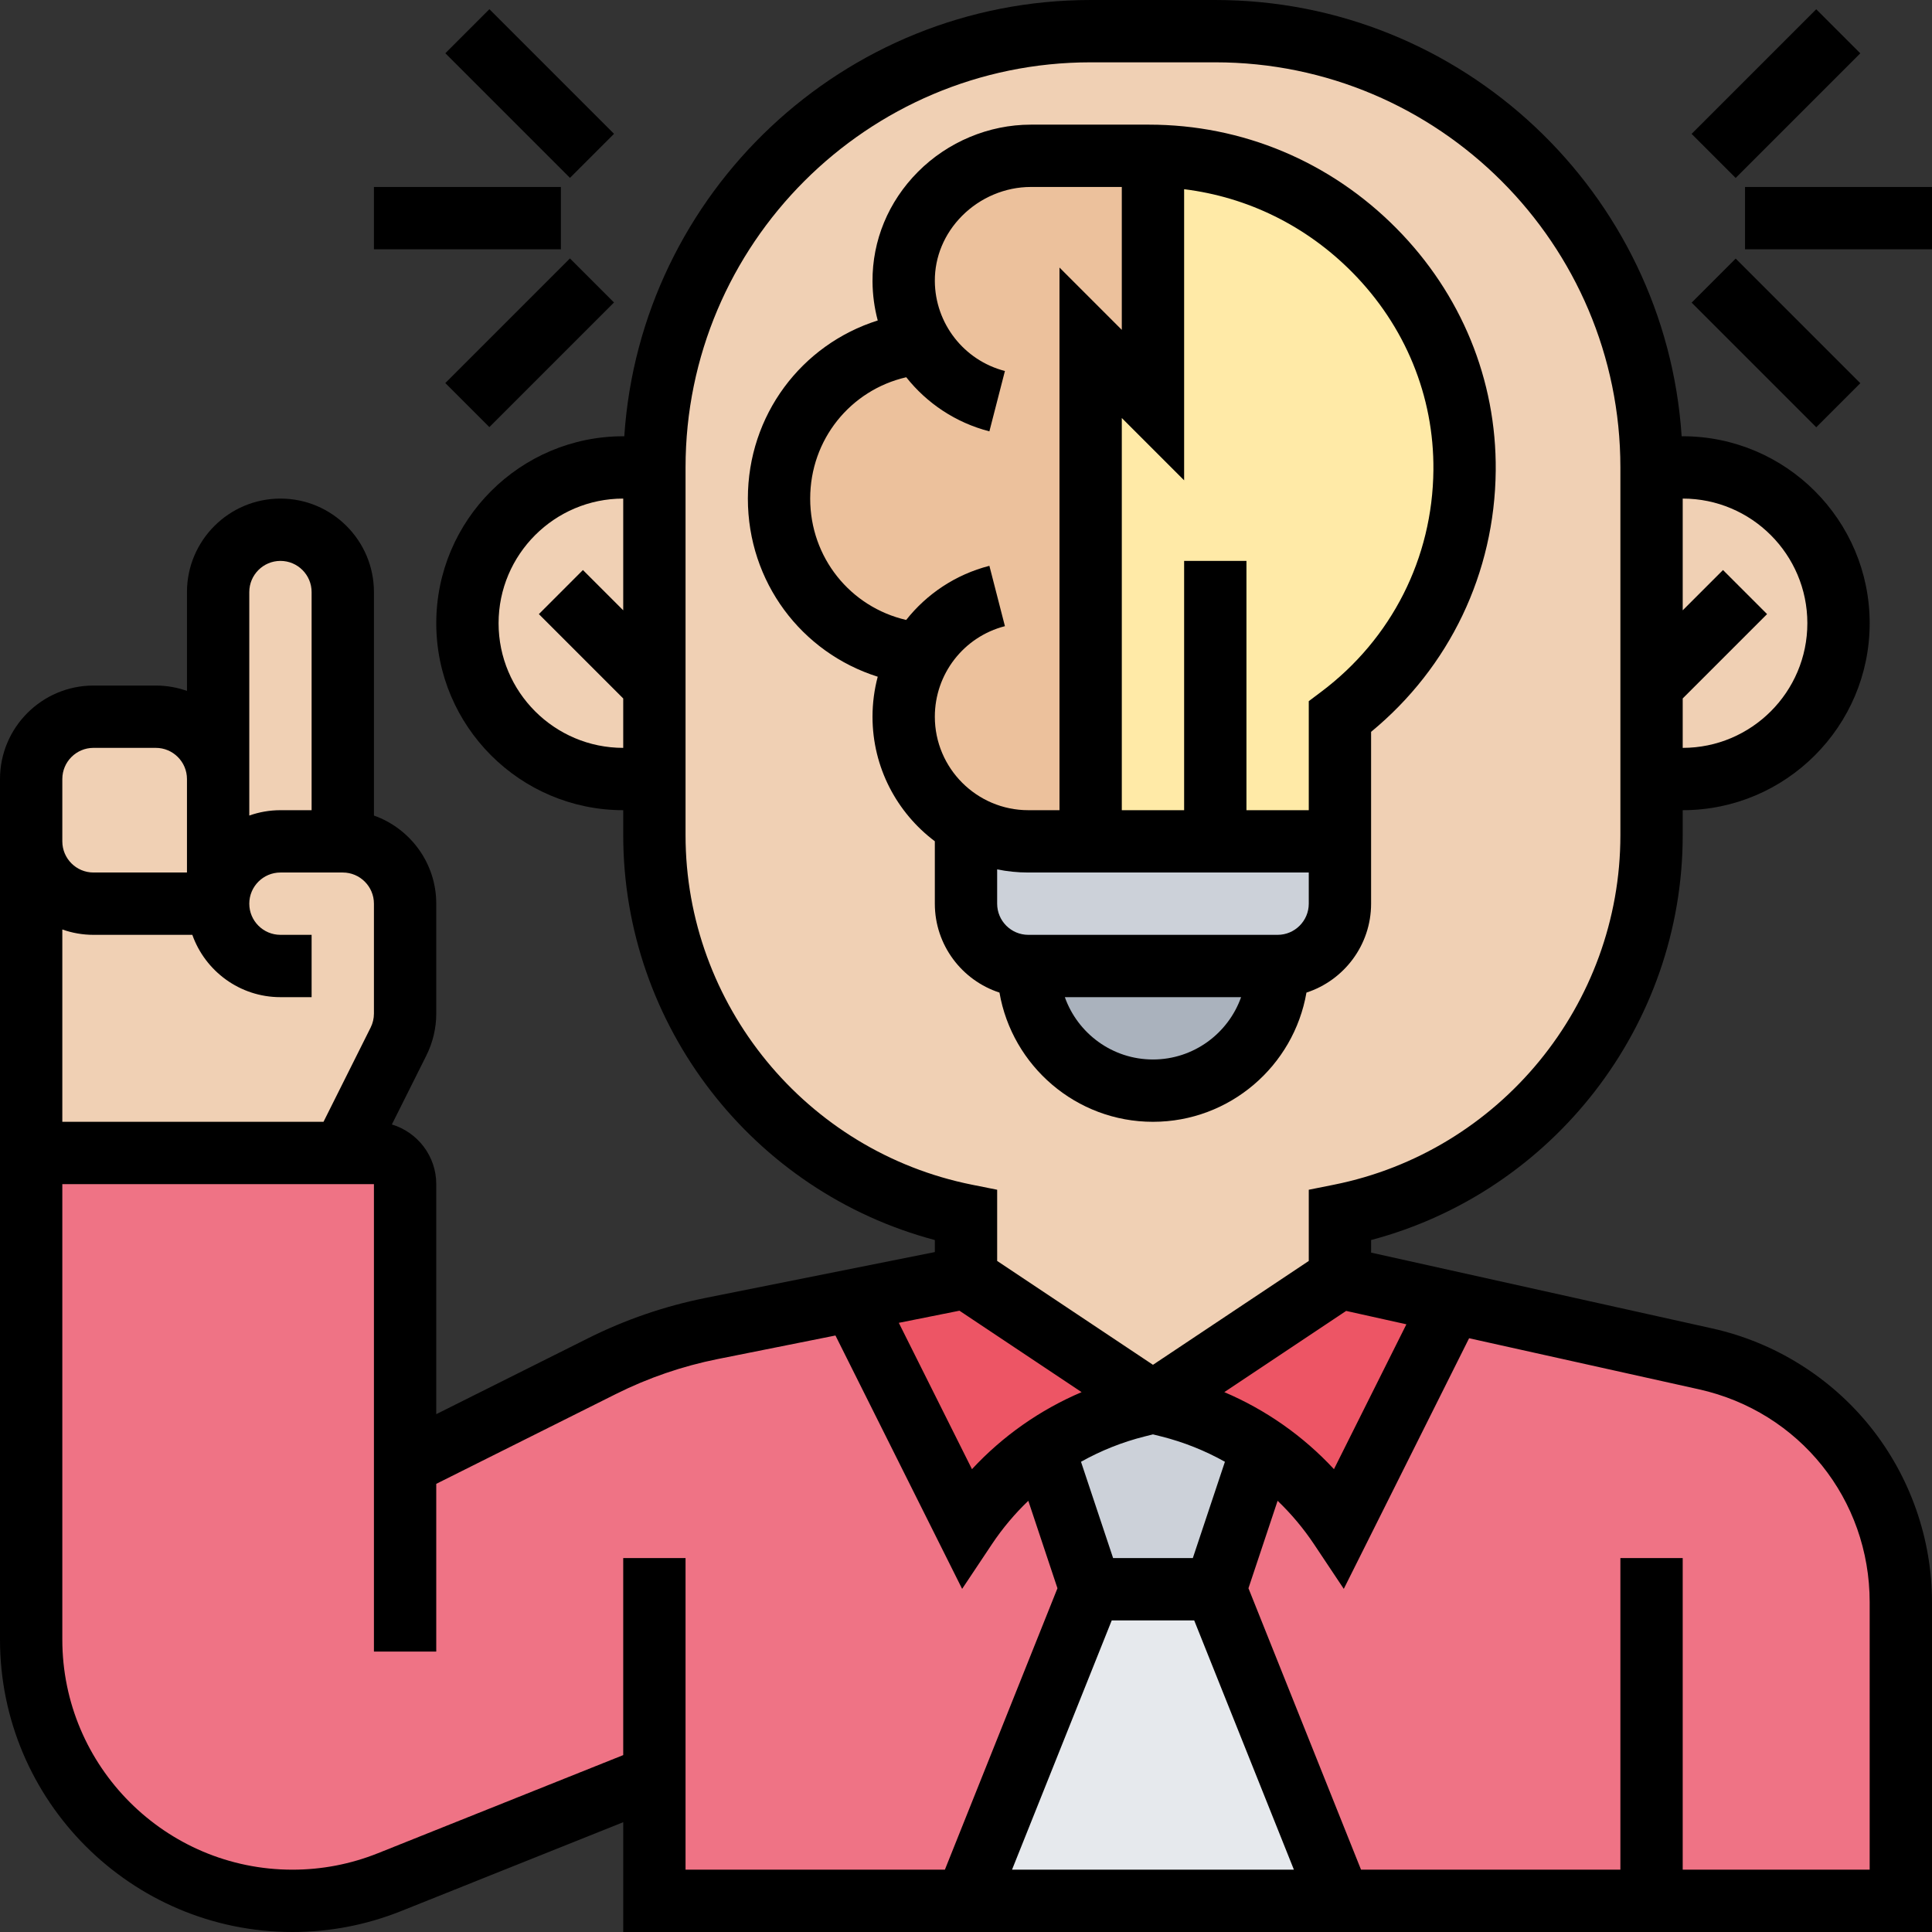 <svg xmlns="http://www.w3.org/2000/svg" id="_x30_1" height="512" viewBox="0 0 496 496" width="512"><rect x="0" y="0" width="496" height="496" fill="#333333" stroke="none"/><g><g><g><path d="m312 408 32 80h-96l32-80z" fill="#e6e9ed"></path></g><g><path d="m324.06 371.82-12.06 36.18h-32l-12.06-36.18c7.25-4.97 15.38-8.64 24.04-10.82l4.02-1 4.02 1c8.66 2.18 16.79 5.85 24.04 10.82z" fill="#ccd1d9"></path></g><g><path d="m424 488h-80l-32-80 12.06-36.18c.28.19.56.38.84.58 7.46 5.26 13.95 11.88 19.1 19.6l28.8-57.6 65.08 14.46c29.29 6.51 50.12 32.48 50.12 62.48v76.66z" fill="#ef7385"></path></g><g><path d="m104 376 50.58-25.29c8.91-4.45 18.37-7.7 28.13-9.65l36.2-7.24 29.09 58.18c5.15-7.72 11.64-14.34 19.1-19.6.28-.2.56-.39.84-.58l12.06 36.18-32 80h-80v-32l-68.01 27.2c-7.92 3.17-16.37 4.8-24.91 4.8-18.52 0-35.3-7.51-47.43-19.65-12.14-12.13-19.65-28.91-19.65-47.43v-124.92h80 8c4.42 0 8 3.58 8 8z" fill="#ef7385"></path></g><g><path d="m372.8 334.4-28.8 57.6c-5.15-7.72-11.64-14.34-19.1-19.6-.28-.2-.56-.39-.84-.58-7.25-4.97-15.38-8.64-24.04-10.82l-4.02-1 48-32z" fill="#ed5565"></path></g><g><path d="m296 360-4.02 1c-8.66 2.18-16.79 5.85-24.04 10.82-.28.19-.56.38-.84.58-7.46 5.26-13.95 11.88-19.1 19.6l-29.09-58.18 29.09-5.82z" fill="#ed5565"></path></g><g><path d="m424 176v-56h8c22.09 0 40 17.91 40 40 0 11.04-4.48 21.04-11.72 28.28s-17.24 11.72-28.28 11.72h-8z" fill="#f0d0b4"></path></g><g><path d="m424 200v14.42c0 23.72-8.37 45.78-22.56 63.09-14.18 17.3-34.18 29.84-57.44 34.49v16l-48 32-48-32v-16c-46.52-9.3-80-50.15-80-97.58v-14.42-24-56c0-61.86 50.14-112 112-112h32c61.86 0 112 50.14 112 112v56z" fill="#f0d0b4"></path></g><g><path d="m168 176v24h-8c-11.04 0-21.04-4.48-28.28-11.72s-11.72-17.24-11.72-28.28c0-22.09 17.91-40 40-40h8z" fill="#f0d0b4"></path></g><g><path d="m60.68 220.68c-2.89 2.9-4.68 6.9-4.68 11.32v-32-48c0-8.84 7.16-16 16-16 4.42 0 8.42 1.79 11.32 4.68 2.89 2.9 4.68 6.9 4.68 11.32v64h-16c-4.42 0-8.42 1.79-11.32 4.68z" fill="#f0d0b4"></path></g><g><path d="m56 232c0-4.42 1.79-8.42 4.68-11.32 2.9-2.89 6.9-4.68 11.32-4.68h16c8.84 0 16 7.16 16 16v28.22c0 2.49-.58 4.94-1.69 7.16l-14.31 28.62h-80v-80c0 8.84 7.16 16 16 16z" fill="#f0d0b4"></path></g><g><path d="m56 200v32h-32c-8.84 0-16-7.16-16-16v-16c0-8.84 7.16-16 16-16h16c8.84 0 16 7.16 16 16z" fill="#f0d0b4"></path></g><g><path d="m264 248h64c0 8.84-3.58 16.84-9.37 22.63s-13.79 9.37-22.63 9.37c-17.67 0-32-14.33-32-32z" fill="#aab2bd"></path></g><g><path d="m344 216v16c0 8.84-7.16 16-16 16h-64c-8.84 0-16-7.16-16-16v-20.28c4.71 2.72 10.17 4.28 16 4.28h16 32z" fill="#ccd1d9"></path></g><g><path d="m312 216h-32v-128l16 16v-63.99c43.96.55 80.41 36.67 80 80.75-.24 25.86-12.76 48.79-32 63.24v32z" fill="#ffeaa7"></path></g><g><path d="m236.39 88.17c-2.76-4.69-4.35-10.14-4.39-15.96-.11-17.72 14.92-32.21 32.64-32.21h30.33c.34 0 .69 0 1.03.01v63.99l-16-16v128h-16c-5.83 0-11.29-1.56-16-4.28-9.56-5.53-16-15.88-16-27.72 0-5.9 1.59-11.42 4.38-16.16-20.4-1.83-36.38-18.97-36.38-39.84s15.99-38 36.39-39.83z" fill="#ecc19c"></path></g></g><g><path d="m296 288c19.728 0 36.155-14.36 39.405-33.174 9.62-3.129 16.595-12.176 16.595-22.826v-44.116c20.145-16.594 31.752-40.806 31.996-67.05.217-23.307-8.844-45.409-25.515-62.235-16.993-17.153-39.549-26.599-63.514-26.599h-30.329c-10.764 0-21.333 4.424-28.997 12.138-7.573 7.621-11.708 17.608-11.641 28.121.022 3.443.487 6.802 1.341 10.016-19.578 6.179-33.341 24.308-33.341 45.725 0 21.418 13.762 39.552 33.339 45.733-.873 3.292-1.339 6.735-1.339 10.267 0 13.058 6.291 24.673 16 31.978v16.022c0 10.65 6.975 19.697 16.595 22.826 3.25 18.814 19.677 33.174 39.405 33.174zm0-16c-10.429 0-19.321-6.689-22.624-16h45.248c-3.303 9.311-12.195 16-22.624 16zm71.997-151.314c-.21 22.581-10.708 43.327-28.802 56.919l-3.195 2.4v27.995h-16v-64h-16v64h-16v-100.687l16 16v-74.738c16.25 2.003 31.312 9.37 43.115 21.284 13.643 13.77 21.059 31.821 20.882 50.827zm-159.997 7.314c0-15.153 10.328-27.844 24.66-31.153 5.281 6.666 12.675 11.66 21.346 13.892l3.988-15.494c-10.525-2.71-17.924-12.204-17.994-23.088-.04-6.22 2.443-12.166 6.99-16.742 4.683-4.713 11.115-7.415 17.648-7.415h23.362v36.687l-16-16v139.313h-8c-13.233 0-24-10.767-24-24 0-10.959 7.399-20.518 17.994-23.245l-3.988-15.494c-8.689 2.236-16.085 7.231-21.362 13.898-14.323-3.316-24.644-16.007-24.644-31.159zm56 96h72v8c0 4.411-3.589 8-8 8h-64c-4.411 0-8-3.589-8-8v-8.805c2.586.527 5.261.805 8 .805z"></path><path d="m439.619 341.054-87.619-19.471v-3.231c46.732-12.379 80-55.076 80-103.936v-6.416c26.467 0 48-21.532 48-48s-21.533-48-48-48h-.273c-4.132-62.452-56.247-112-119.727-112h-32c-63.48 0-115.595 49.548-119.727 112h-.273c-26.467 0-48 21.532-48 48s21.533 48 48 48v6.416c0 48.859 33.268 91.557 80 103.936v3.09l-58.861 11.772c-10.457 2.091-20.594 5.569-30.132 10.339l-39.007 19.503v-59.056c0-7.222-4.812-13.335-11.397-15.318l8.863-17.726c1.658-3.315 2.534-7.026 2.534-10.733v-28.223c0-10.429-6.689-19.321-16-22.624v-57.376c0-13.233-10.766-24-24-24s-24 10.767-24 24v25.376c-2.504-.888-5.195-1.376-8-1.376h-16c-13.234 0-24 10.767-24 24v220.919c0 41.399 33.682 75.081 75.082 75.081 9.595 0 18.977-1.807 27.884-5.37l57.034-22.814v28.184h336v-84.661c0-16.321-5.625-32.321-15.837-45.053-10.212-12.73-24.611-21.692-40.544-25.232zm-78.557-1.067-18.595 37.19c-7.888-8.506-17.472-15.23-28.148-19.775l31.278-20.852zm-75.646 76.013h21.168l25.6 64h-72.368zm20.818-16h-20.468l-8.241-24.721c5.109-2.86 10.611-5.066 16.398-6.513l2.078-.519 2.075.518c5.787 1.447 11.289 3.654 16.398 6.514zm157.766-240c0 17.645-14.355 32-32 32v-12.686l21.657-21.657-11.313-11.314-10.344 10.343v-28.686c17.645 0 32 14.355 32 32zm-336 0c0-17.645 14.355-32 32-32v28.686l-10.343-10.343-11.313 11.314 21.656 21.657v12.686c-17.645 0-32-14.355-32-32zm48 54.416v-94.416c0-57.346 46.654-104 104-104h32c57.346 0 104 46.654 104 104v94.416c0 43.473-30.94 81.213-73.569 89.739l-6.431 1.286v18.277l-40 26.667-40-26.667v-18.277l-6.431-1.286c-42.629-8.526-73.569-46.266-73.569-89.739zm70.32 122.079 31.361 20.907c-10.676 4.544-20.26 11.269-28.148 19.775l-18.784-37.568zm-230.32-97.871c2.504.888 5.195 1.376 8 1.376h25.376c3.302 9.311 12.195 16 22.624 16h8v-16h-8c-4.411 0-8-3.589-8-8s3.589-8 8-8h16c4.411 0 8 3.589 8 8v28.223c0 1.235-.292 2.473-.844 3.577l-12.1 24.2h-67.056zm48-86.624c0-4.411 3.589-8 8-8s8 3.589 8 8v56h-8c-2.805 0-5.496.488-8 1.376zm-48 48c0-4.411 3.589-8 8-8h16c4.411 0 8 3.589 8 8v24h-24c-4.411 0-8-3.589-8-8zm144 200v50.584l-62.977 25.191c-7.008 2.803-14.391 4.225-21.942 4.225-32.578 0-59.081-26.504-59.081-59.081v-116.919h80v120h16v-43.056l46.162-23.081c8.266-4.133 17.052-7.147 26.114-8.96l30.21-6.042 32.523 65.047 7.646-11.471c2.72-4.08 5.863-7.802 9.343-11.141l7.484 22.453-28.9 72.25h-66.582v-80h-16zm320 80h-48v-80h-16v80h-66.584l-28.9-72.25 7.484-22.453c3.48 3.338 6.623 7.06 9.343 11.141l7.646 11.471 32.172-64.344 58.986 13.108c25.821 5.737 43.853 28.217 43.853 54.666z"></path><path d="m448 48h48v16h-48z"></path><path d="m433.373 16h45.255v16h-45.255z" transform="matrix(.707 -.707 .707 .707 116.576 329.456)"></path><path d="m448 65.373h16v45.255h-16z" transform="matrix(.707 -.707 .707 .707 71.334 348.215)"></path><path d="m96 48h48v16h-48z"></path><path d="m128 1.373h16v45.255h-16z" transform="matrix(.707 -.707 .707 .707 22.863 103.196)"></path><path d="m113.373 80h45.255v16h-45.255z" transform="matrix(.707 -.707 .707 .707 -22.393 121.934)"></path></g></g></svg>